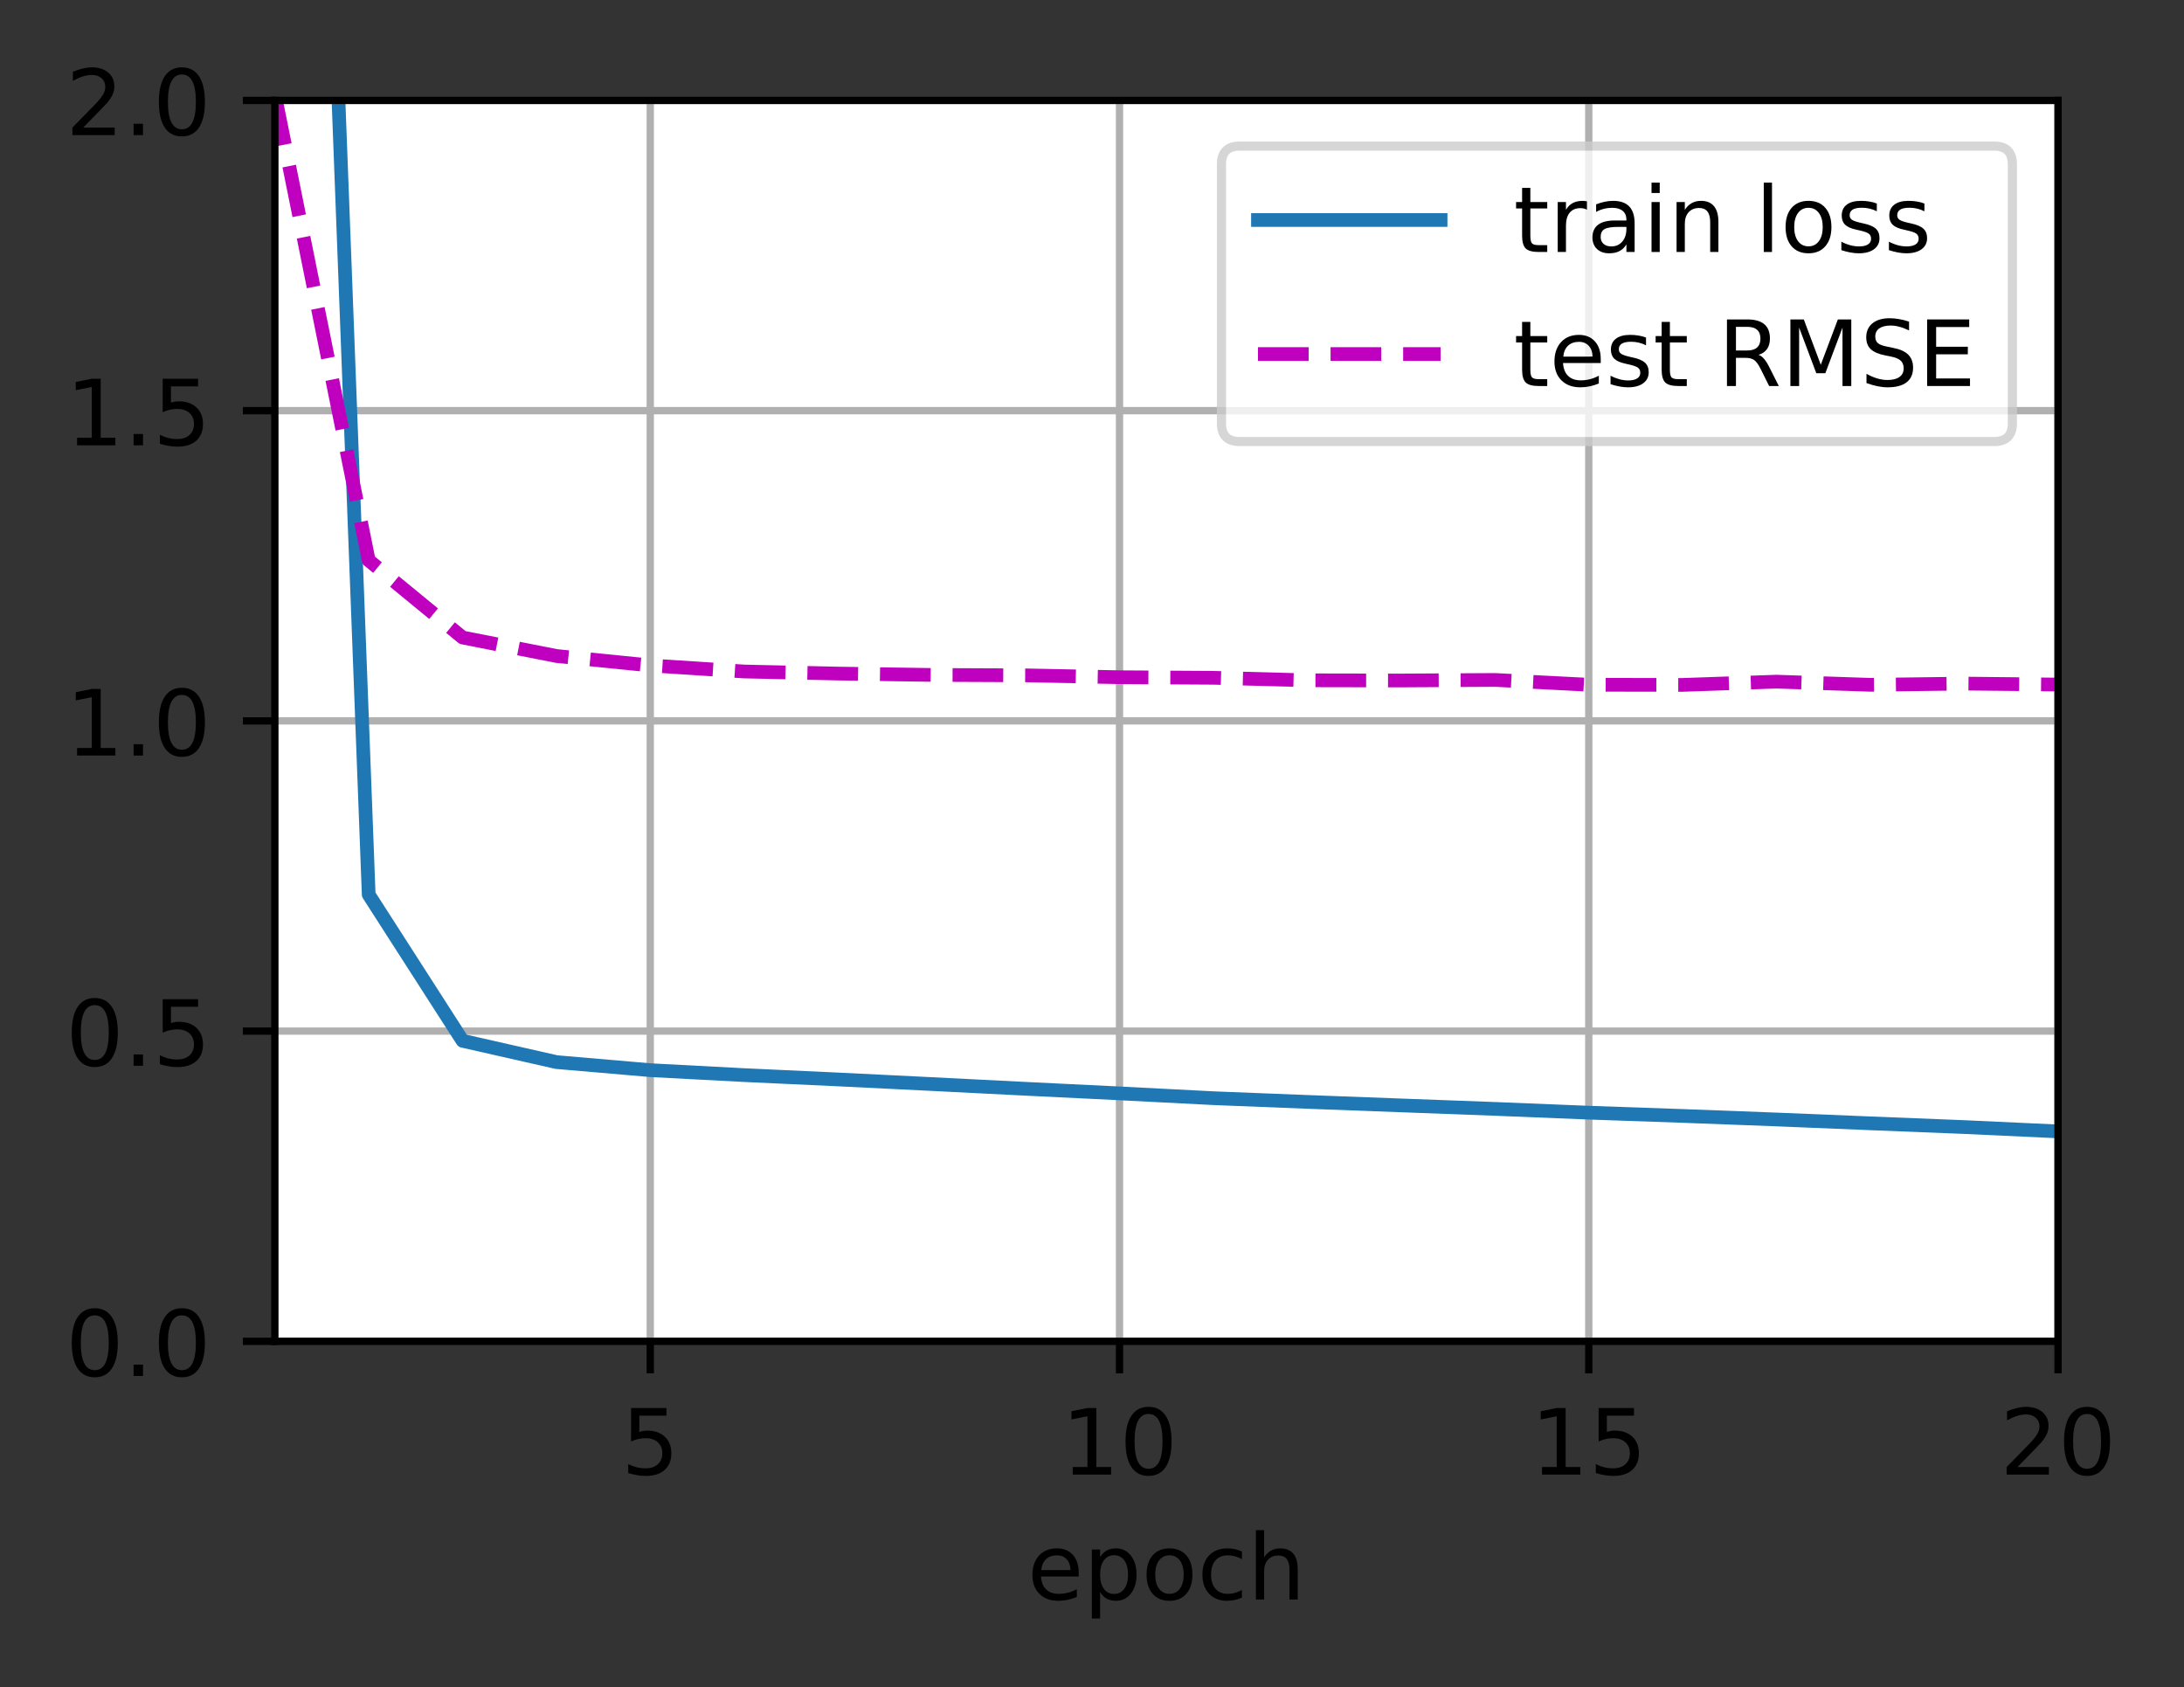 <?xml version="1.0" encoding="UTF-8"?>
<svg xmlns="http://www.w3.org/2000/svg" xmlns:xlink="http://www.w3.org/1999/xlink" width="299pt" height="231pt" viewBox="0 0 299 231" version="1.1">
<rect x="0" y="0" width="299" height="231" fill="#333333" stroke="none"/>
<defs>
<clipPath id="clip1">
  <path d="M 88 13.75 L 90 13.75 L 90 183.625 L 88 183.625 Z M 88 13.75 "/>
</clipPath>
<clipPath id="clip2">
  <path d="M 152 13.75 L 154 13.75 L 154 183.625 L 152 183.625 Z M 152 13.75 "/>
</clipPath>
<clipPath id="clip3">
  <path d="M 216 13.75 L 219 13.75 L 219 183.625 L 216 183.625 Z M 216 13.75 "/>
</clipPath>
<clipPath id="clip4">
  <path d="M 281 13.75 L 281.754 13.75 L 281.754 183.625 L 281 183.625 Z M 281 13.75 "/>
</clipPath>
<clipPath id="clip5">
  <path d="M 37.629 182 L 281.754 182 L 281.754 183.625 L 37.629 183.625 Z M 37.629 182 "/>
</clipPath>
<clipPath id="clip6">
  <path d="M 37.629 140 L 281.754 140 L 281.754 142 L 37.629 142 Z M 37.629 140 "/>
</clipPath>
<clipPath id="clip7">
  <path d="M 37.629 97 L 281.754 97 L 281.754 100 L 37.629 100 Z M 37.629 97 "/>
</clipPath>
<clipPath id="clip8">
  <path d="M 37.629 55 L 281.754 55 L 281.754 57 L 37.629 57 Z M 37.629 55 "/>
</clipPath>
<clipPath id="clip9">
  <path d="M 37.629 13.75 L 281.754 13.75 L 281.754 15 L 37.629 15 Z M 37.629 13.75 "/>
</clipPath>
<clipPath id="clip10">
  <path d="M 44 13.75 L 281.754 13.75 L 281.754 157 L 44 157 Z M 44 13.75 "/>
</clipPath>
<clipPath id="clip11">
  <path d="M 37.629 13.75 L 281.754 13.75 L 281.754 95 L 37.629 95 Z M 37.629 13.75 "/>
</clipPath>
<filter id="alpha" filterUnits="objectBoundingBox" x="0%" y="0%" width="100%" height="100%">
  <feColorMatrix type="matrix" in="SourceGraphic" values="0 0 0 0 1 0 0 0 0 1 0 0 0 0 1 0 0 0 1 0"/>
</filter>
<mask id="mask0">
  <g filter="url(#alpha)">
<rect x="0" y="0" width="299" height="231" style="fill:rgb(0%,0%,0%);fill-opacity:0.8;stroke:none;"/>
  </g>
</mask>
<clipPath id="clip12">
  <rect x="0" y="0" width="299" height="231"/>
</clipPath>
<g id="surface5" clip-path="url(#clip12)">
<path style="fill-rule:nonzero;fill:rgb(100%,100%,100%);fill-opacity:1;stroke-width:1;stroke-linecap:butt;stroke-linejoin:miter;stroke:rgb(80%,80%,80%);stroke-opacity:1;stroke-miterlimit:4;" d="M 135.778 48.356 L 218.403 48.356 C 219.738 48.356 220.403 47.688 220.403 46.356 L 220.403 18 C 220.403 16.666 219.738 16 218.403 16 L 135.778 16 C 134.444 16 133.778 16.666 133.778 18 L 133.778 46.356 C 133.778 47.688 134.444 48.356 135.778 48.356 Z M 135.778 48.356 " transform="matrix(1.25,0,0,1.25,0,0)"/>
</g>
</defs>
<g id="surface1">
<path style=" stroke:none;fill-rule:nonzero;fill:rgb(100%,100%,100%);fill-opacity:1;" d="M 37.629 183.625 L 281.754 183.625 L 281.754 13.75 L 37.629 13.75 Z M 37.629 183.625 "/>
<g clip-path="url(#clip1)" clip-rule="nonzero">
<path style="fill:none;stroke-width:0.8;stroke-linecap:square;stroke-linejoin:round;stroke:rgb(69.02%,69.02%,69.02%);stroke-opacity:1;stroke-miterlimit:4;" d="M 71.219 146.9 L 71.219 11 " transform="matrix(1.25,0,0,1.25,0,0)"/>
</g>
<path style="fill:none;stroke-width:0.8;stroke-linecap:butt;stroke-linejoin:round;stroke:rgb(0%,0%,0%);stroke-opacity:1;stroke-miterlimit:4;" d="M -0 0.001 L -0 3.501 " transform="matrix(1.25,0,0,1.25,89.024,183.624)"/>
<path style=" stroke:none;fill-rule:nonzero;fill:rgb(0%,0%,0%);fill-opacity:1;" d="M 86.398 192.758 L 91.238 192.758 L 91.238 193.797 L 87.527 193.797 L 87.527 196.031 C 87.703 195.969 87.883 195.922 88.062 195.895 C 88.242 195.863 88.422 195.848 88.602 195.848 C 89.617 195.848 90.422 196.129 91.016 196.684 C 91.609 197.242 91.91 197.996 91.91 198.949 C 91.91 199.93 91.602 200.691 90.992 201.234 C 90.383 201.777 89.52 202.051 88.41 202.051 C 88.027 202.051 87.637 202.016 87.242 201.953 C 86.844 201.887 86.434 201.789 86.012 201.66 L 86.012 200.418 C 86.379 200.617 86.758 200.766 87.148 200.863 C 87.539 200.961 87.949 201.012 88.387 201.012 C 89.09 201.012 89.648 200.824 90.059 200.457 C 90.469 200.086 90.676 199.582 90.676 198.949 C 90.676 198.312 90.469 197.812 90.059 197.441 C 89.648 197.07 89.09 196.887 88.387 196.887 C 88.055 196.887 87.727 196.922 87.398 196.996 C 87.07 197.066 86.738 197.184 86.398 197.336 Z M 86.398 192.758 "/>
<g clip-path="url(#clip2)" clip-rule="nonzero">
<path style="fill:none;stroke-width:0.8;stroke-linecap:square;stroke-linejoin:round;stroke:rgb(69.02%,69.02%,69.02%);stroke-opacity:1;stroke-miterlimit:4;" d="M 122.612 146.9 L 122.612 11 " transform="matrix(1.25,0,0,1.25,0,0)"/>
</g>
<path style="fill:none;stroke-width:0.8;stroke-linecap:butt;stroke-linejoin:round;stroke:rgb(0%,0%,0%);stroke-opacity:1;stroke-miterlimit:4;" d="M -0.001 0.001 L -0.001 3.501 " transform="matrix(1.25,0,0,1.25,153.267,183.624)"/>
<path style=" stroke:none;fill-rule:nonzero;fill:rgb(0%,0%,0%);fill-opacity:1;" d="M 146.863 200.836 L 148.879 200.836 L 148.879 193.883 L 146.688 194.32 L 146.688 193.199 L 148.867 192.758 L 150.098 192.758 L 150.098 200.836 L 152.113 200.836 L 152.113 201.871 L 146.863 201.871 Z M 146.863 200.836 "/>
<path style=" stroke:none;fill-rule:nonzero;fill:rgb(0%,0%,0%);fill-opacity:1;" d="M 157.238 193.57 C 156.605 193.57 156.129 193.883 155.809 194.508 C 155.488 195.133 155.328 196.07 155.328 197.324 C 155.328 198.574 155.488 199.512 155.809 200.137 C 156.129 200.762 156.605 201.074 157.238 201.074 C 157.879 201.074 158.359 200.762 158.676 200.137 C 158.996 199.512 159.156 198.574 159.156 197.324 C 159.156 196.07 158.996 195.133 158.676 194.508 C 158.359 193.883 157.879 193.57 157.238 193.57 Z M 157.238 192.594 C 158.262 192.594 159.043 193 159.582 193.809 C 160.121 194.613 160.391 195.789 160.391 197.324 C 160.391 198.859 160.121 200.031 159.582 200.84 C 159.043 201.645 158.262 202.051 157.238 202.051 C 156.219 202.051 155.438 201.645 154.898 200.84 C 154.359 200.031 154.09 198.859 154.09 197.324 C 154.09 195.789 154.359 194.613 154.898 193.809 C 155.438 193 156.219 192.594 157.238 192.594 Z M 157.238 192.594 "/>
<g clip-path="url(#clip3)" clip-rule="nonzero">
<path style="fill:none;stroke-width:0.8;stroke-linecap:square;stroke-linejoin:round;stroke:rgb(69.02%,69.02%,69.02%);stroke-opacity:1;stroke-miterlimit:4;" d="M 174.009 146.9 L 174.009 11 " transform="matrix(1.25,0,0,1.25,0,0)"/>
</g>
<path style="fill:none;stroke-width:0.8;stroke-linecap:butt;stroke-linejoin:round;stroke:rgb(0%,0%,0%);stroke-opacity:1;stroke-miterlimit:4;" d="M 0.001 0.001 L 0.001 3.501 " transform="matrix(1.25,0,0,1.25,217.51,183.624)"/>
<path style=" stroke:none;fill-rule:nonzero;fill:rgb(0%,0%,0%);fill-opacity:1;" d="M 211.109 200.836 L 213.121 200.836 L 213.121 193.883 L 210.93 194.32 L 210.93 193.199 L 213.109 192.758 L 214.344 192.758 L 214.344 200.836 L 216.355 200.836 L 216.355 201.871 L 211.109 201.871 Z M 211.109 200.836 "/>
<path style=" stroke:none;fill-rule:nonzero;fill:rgb(0%,0%,0%);fill-opacity:1;" d="M 218.859 192.758 L 223.699 192.758 L 223.699 193.797 L 219.988 193.797 L 219.988 196.031 C 220.168 195.969 220.344 195.922 220.523 195.895 C 220.703 195.863 220.883 195.848 221.062 195.848 C 222.078 195.848 222.887 196.129 223.48 196.684 C 224.074 197.242 224.371 197.996 224.371 198.949 C 224.371 199.93 224.066 200.691 223.457 201.234 C 222.844 201.777 221.984 202.051 220.875 202.051 C 220.492 202.051 220.102 202.016 219.703 201.953 C 219.309 201.887 218.898 201.789 218.477 201.66 L 218.477 200.418 C 218.84 200.617 219.219 200.766 219.609 200.863 C 220 200.961 220.414 201.012 220.848 201.012 C 221.551 201.012 222.109 200.824 222.52 200.457 C 222.93 200.086 223.137 199.582 223.137 198.949 C 223.137 198.312 222.93 197.812 222.52 197.441 C 222.109 197.07 221.551 196.887 220.848 196.887 C 220.52 196.887 220.191 196.922 219.863 196.996 C 219.535 197.066 219.199 197.184 218.859 197.336 Z M 218.859 192.758 "/>
<g clip-path="url(#clip4)" clip-rule="nonzero">
<path style="fill:none;stroke-width:0.8;stroke-linecap:square;stroke-linejoin:round;stroke:rgb(69.02%,69.02%,69.02%);stroke-opacity:1;stroke-miterlimit:4;" d="M 225.403 146.9 L 225.403 11 " transform="matrix(1.25,0,0,1.25,0,0)"/>
</g>
<path style="fill:none;stroke-width:0.8;stroke-linecap:butt;stroke-linejoin:round;stroke:rgb(0%,0%,0%);stroke-opacity:1;stroke-miterlimit:4;" d="M 0 0.001 L 0 3.501 " transform="matrix(1.25,0,0,1.25,281.754,183.624)"/>
<path style=" stroke:none;fill-rule:nonzero;fill:rgb(0%,0%,0%);fill-opacity:1;" d="M 276.199 200.836 L 280.5 200.836 L 280.5 201.871 L 274.719 201.871 L 274.719 200.836 C 275.184 200.352 275.82 199.699 276.629 198.887 C 277.438 198.07 277.945 197.543 278.152 197.305 C 278.547 196.863 278.82 196.488 278.977 196.18 C 279.137 195.875 279.215 195.57 279.215 195.273 C 279.215 194.789 279.047 194.395 278.703 194.09 C 278.367 193.785 277.922 193.633 277.375 193.633 C 276.992 193.633 276.582 193.699 276.152 193.832 C 275.723 193.969 275.266 194.172 274.777 194.445 L 274.777 193.199 C 275.273 193 275.738 192.848 276.168 192.746 C 276.602 192.645 276.996 192.594 277.352 192.594 C 278.297 192.594 279.051 192.832 279.609 193.305 C 280.172 193.773 280.453 194.406 280.453 195.195 C 280.453 195.57 280.383 195.926 280.242 196.262 C 280.102 196.594 279.848 196.992 279.477 197.445 C 279.375 197.566 279.051 197.906 278.508 198.469 C 277.961 199.035 277.191 199.82 276.199 200.836 Z M 276.199 200.836 "/>
<path style=" stroke:none;fill-rule:nonzero;fill:rgb(0%,0%,0%);fill-opacity:1;" d="M 285.727 193.57 C 285.094 193.57 284.613 193.883 284.293 194.508 C 283.977 195.133 283.816 196.07 283.816 197.324 C 283.816 198.574 283.977 199.512 284.293 200.137 C 284.613 200.762 285.094 201.074 285.727 201.074 C 286.367 201.074 286.844 200.762 287.164 200.137 C 287.484 199.512 287.645 198.574 287.645 197.324 C 287.645 196.07 287.484 195.133 287.164 194.508 C 286.844 193.883 286.367 193.57 285.727 193.57 Z M 285.727 192.594 C 286.75 192.594 287.527 193 288.066 193.809 C 288.605 194.613 288.875 195.789 288.875 197.324 C 288.875 198.859 288.605 200.031 288.066 200.84 C 287.527 201.645 286.75 202.051 285.727 202.051 C 284.707 202.051 283.926 201.645 283.387 200.84 C 282.848 200.031 282.578 198.859 282.578 197.324 C 282.578 195.789 282.848 194.613 283.387 193.809 C 283.926 193 284.707 192.594 285.727 192.594 Z M 285.727 192.594 "/>
<path style=" stroke:none;fill-rule:nonzero;fill:rgb(0%,0%,0%);fill-opacity:1;" d="M 147.68 215.27 L 147.68 215.82 L 142.516 215.82 C 142.566 216.594 142.801 217.184 143.219 217.586 C 143.633 217.992 144.215 218.195 144.961 218.195 C 145.391 218.195 145.809 218.141 146.211 218.035 C 146.617 217.93 147.02 217.773 147.422 217.559 L 147.422 218.621 C 147.016 218.793 146.602 218.922 146.18 219.012 C 145.758 219.102 145.328 219.148 144.891 219.148 C 143.801 219.148 142.938 218.832 142.301 218.195 C 141.664 217.562 141.344 216.703 141.344 215.617 C 141.344 214.5 141.648 213.613 142.25 212.957 C 142.855 212.297 143.672 211.969 144.695 211.969 C 145.617 211.969 146.344 212.266 146.879 212.859 C 147.414 213.449 147.68 214.254 147.68 215.27 Z M 146.559 214.941 C 146.551 214.328 146.379 213.836 146.043 213.473 C 145.707 213.105 145.262 212.922 144.711 212.922 C 144.082 212.922 143.582 213.098 143.203 213.453 C 142.828 213.805 142.613 214.305 142.555 214.949 Z M 146.559 214.941 "/>
<path style=" stroke:none;fill-rule:nonzero;fill:rgb(0%,0%,0%);fill-opacity:1;" d="M 150.609 217.945 L 150.609 221.57 L 149.48 221.57 L 149.48 212.133 L 150.609 212.133 L 150.609 213.172 C 150.848 212.766 151.145 212.465 151.504 212.266 C 151.867 212.07 152.297 211.969 152.797 211.969 C 153.625 211.969 154.301 212.301 154.82 212.957 C 155.34 213.617 155.598 214.484 155.598 215.559 C 155.598 216.633 155.34 217.5 154.82 218.16 C 154.301 218.816 153.625 219.148 152.797 219.148 C 152.297 219.148 151.867 219.047 151.504 218.852 C 151.145 218.652 150.848 218.352 150.609 217.945 Z M 154.434 215.559 C 154.434 214.73 154.262 214.086 153.922 213.613 C 153.582 213.145 153.117 212.91 152.523 212.91 C 151.926 212.91 151.461 213.145 151.121 213.613 C 150.781 214.086 150.609 214.73 150.609 215.559 C 150.609 216.383 150.781 217.031 151.121 217.5 C 151.461 217.973 151.926 218.207 152.523 218.207 C 153.117 218.207 153.582 217.973 153.922 217.5 C 154.262 217.031 154.434 216.383 154.434 215.559 Z M 154.434 215.559 "/>
<path style=" stroke:none;fill-rule:nonzero;fill:rgb(0%,0%,0%);fill-opacity:1;" d="M 160.109 212.922 C 159.508 212.922 159.031 213.156 158.68 213.625 C 158.328 214.098 158.156 214.738 158.156 215.559 C 158.156 216.375 158.328 217.02 158.676 217.488 C 159.023 217.961 159.5 218.195 160.109 218.195 C 160.707 218.195 161.18 217.957 161.531 217.488 C 161.879 217.016 162.055 216.371 162.055 215.559 C 162.055 214.746 161.879 214.105 161.531 213.633 C 161.18 213.156 160.707 212.922 160.109 212.922 Z M 160.109 211.969 C 161.086 211.969 161.852 212.289 162.406 212.922 C 162.969 213.559 163.246 214.434 163.246 215.559 C 163.246 216.676 162.969 217.555 162.406 218.191 C 161.852 218.828 161.086 219.148 160.109 219.148 C 159.125 219.148 158.359 218.828 157.805 218.191 C 157.25 217.555 156.969 216.676 156.969 215.559 C 156.969 214.434 157.25 213.559 157.805 212.922 C 158.359 212.289 159.125 211.969 160.109 211.969 Z M 160.109 211.969 "/>
<path style=" stroke:none;fill-rule:nonzero;fill:rgb(0%,0%,0%);fill-opacity:1;" d="M 170.027 212.395 L 170.027 213.445 C 169.707 213.27 169.391 213.141 169.07 213.051 C 168.754 212.965 168.43 212.922 168.105 212.922 C 167.375 212.922 166.809 213.152 166.406 213.613 C 166.004 214.074 165.801 214.723 165.801 215.559 C 165.801 216.391 166.004 217.039 166.406 217.504 C 166.809 217.965 167.375 218.195 168.105 218.195 C 168.43 218.195 168.754 218.152 169.07 218.062 C 169.391 217.977 169.707 217.844 170.027 217.668 L 170.027 218.707 C 169.711 218.855 169.387 218.965 169.051 219.035 C 168.719 219.109 168.359 219.148 167.98 219.148 C 166.953 219.148 166.133 218.824 165.527 218.176 C 164.922 217.531 164.617 216.656 164.617 215.559 C 164.617 214.441 164.926 213.566 165.535 212.93 C 166.148 212.289 166.988 211.969 168.055 211.969 C 168.402 211.969 168.738 212.004 169.066 212.078 C 169.398 212.148 169.715 212.254 170.027 212.395 Z M 170.027 212.395 "/>
<path style=" stroke:none;fill-rule:nonzero;fill:rgb(0%,0%,0%);fill-opacity:1;" d="M 177.664 214.844 L 177.664 218.969 L 176.539 218.969 L 176.539 214.879 C 176.539 214.234 176.414 213.75 176.16 213.43 C 175.91 213.105 175.531 212.945 175.027 212.945 C 174.418 212.945 173.941 213.141 173.59 213.527 C 173.242 213.91 173.066 214.438 173.066 215.105 L 173.066 218.969 L 171.938 218.969 L 171.938 209.473 L 173.066 209.473 L 173.066 213.195 C 173.336 212.785 173.652 212.477 174.016 212.273 C 174.379 212.07 174.801 211.969 175.277 211.969 C 176.062 211.969 176.656 212.211 177.059 212.699 C 177.461 213.184 177.664 213.898 177.664 214.844 Z M 177.664 214.844 "/>
<g clip-path="url(#clip5)" clip-rule="nonzero">
<path style="fill:none;stroke-width:0.8;stroke-linecap:square;stroke-linejoin:round;stroke:rgb(69.02%,69.02%,69.02%);stroke-opacity:1;stroke-miterlimit:4;" d="M 30.103 146.9 L 225.403 146.9 " transform="matrix(1.25,0,0,1.25,0,0)"/>
</g>
<path style="fill:none;stroke-width:0.8;stroke-linecap:butt;stroke-linejoin:round;stroke:rgb(0%,0%,0%);stroke-opacity:1;stroke-miterlimit:4;" d="M 0 0.001 L -3.5 0.001 " transform="matrix(1.25,0,0,1.25,37.629,183.624)"/>
<path style=" stroke:none;fill-rule:nonzero;fill:rgb(0%,0%,0%);fill-opacity:1;" d="M 12.973 180.07 C 12.34 180.07 11.859 180.383 11.539 181.008 C 11.223 181.633 11.062 182.57 11.062 183.824 C 11.062 185.074 11.223 186.012 11.539 186.637 C 11.859 187.262 12.34 187.574 12.973 187.574 C 13.613 187.574 14.09 187.262 14.41 186.637 C 14.73 186.012 14.891 185.074 14.891 183.824 C 14.891 182.57 14.73 181.633 14.41 181.008 C 14.09 180.383 13.613 180.07 12.973 180.07 Z M 12.973 179.094 C 13.996 179.094 14.773 179.5 15.312 180.309 C 15.852 181.117 16.125 182.289 16.125 183.824 C 16.125 185.359 15.852 186.531 15.312 187.34 C 14.773 188.148 13.996 188.551 12.973 188.551 C 11.953 188.551 11.172 188.148 10.633 187.34 C 10.094 186.531 9.824 185.359 9.824 183.824 C 9.824 182.289 10.094 181.117 10.633 180.309 C 11.172 179.5 11.953 179.094 12.973 179.094 Z M 12.973 179.094 "/>
<path style=" stroke:none;fill-rule:nonzero;fill:rgb(0%,0%,0%);fill-opacity:1;" d="M 18.289 186.82 L 19.578 186.82 L 19.578 188.371 L 18.289 188.371 Z M 18.289 186.82 "/>
<path style=" stroke:none;fill-rule:nonzero;fill:rgb(0%,0%,0%);fill-opacity:1;" d="M 24.898 180.07 C 24.266 180.07 23.789 180.383 23.469 181.008 C 23.148 181.633 22.988 182.57 22.988 183.824 C 22.988 185.074 23.148 186.012 23.469 186.637 C 23.789 187.262 24.266 187.574 24.898 187.574 C 25.539 187.574 26.016 187.262 26.336 186.637 C 26.656 186.012 26.816 185.074 26.816 183.824 C 26.816 182.57 26.656 181.633 26.336 181.008 C 26.016 180.383 25.539 180.07 24.898 180.07 Z M 24.898 179.094 C 25.922 179.094 26.703 179.5 27.242 180.309 C 27.781 181.117 28.051 182.289 28.051 183.824 C 28.051 185.359 27.781 186.531 27.242 187.34 C 26.703 188.148 25.922 188.551 24.898 188.551 C 23.879 188.551 23.098 188.148 22.559 187.34 C 22.02 186.531 21.75 185.359 21.75 183.824 C 21.75 182.289 22.02 181.117 22.559 180.309 C 23.098 179.5 23.879 179.094 24.898 179.094 Z M 24.898 179.094 "/>
<g clip-path="url(#clip6)" clip-rule="nonzero">
<path style="fill:none;stroke-width:0.8;stroke-linecap:square;stroke-linejoin:round;stroke:rgb(69.02%,69.02%,69.02%);stroke-opacity:1;stroke-miterlimit:4;" d="M 30.103 112.925 L 225.403 112.925 " transform="matrix(1.25,0,0,1.25,0,0)"/>
</g>
<path style="fill:none;stroke-width:0.8;stroke-linecap:butt;stroke-linejoin:round;stroke:rgb(0%,0%,0%);stroke-opacity:1;stroke-miterlimit:4;" d="M 0 0.001 L -3.5 0.001 " transform="matrix(1.25,0,0,1.25,37.629,141.155)"/>
<path style=" stroke:none;fill-rule:nonzero;fill:rgb(0%,0%,0%);fill-opacity:1;" d="M 12.973 137.602 C 12.34 137.602 11.859 137.914 11.539 138.539 C 11.223 139.164 11.062 140.102 11.062 141.355 C 11.062 142.605 11.223 143.543 11.539 144.168 C 11.859 144.793 12.34 145.105 12.973 145.105 C 13.613 145.105 14.09 144.793 14.41 144.168 C 14.73 143.543 14.891 142.605 14.891 141.355 C 14.891 140.102 14.73 139.164 14.41 138.539 C 14.09 137.914 13.613 137.602 12.973 137.602 Z M 12.973 136.625 C 13.996 136.625 14.773 137.031 15.312 137.84 C 15.852 138.648 16.125 139.82 16.125 141.355 C 16.125 142.891 15.852 144.062 15.312 144.871 C 14.773 145.68 13.996 146.082 12.973 146.082 C 11.953 146.082 11.172 145.68 10.633 144.871 C 10.094 144.062 9.824 142.891 9.824 141.355 C 9.824 139.82 10.094 138.648 10.633 137.84 C 11.172 137.031 11.953 136.625 12.973 136.625 Z M 12.973 136.625 "/>
<path style=" stroke:none;fill-rule:nonzero;fill:rgb(0%,0%,0%);fill-opacity:1;" d="M 18.289 144.352 L 19.578 144.352 L 19.578 145.902 L 18.289 145.902 Z M 18.289 144.352 "/>
<path style=" stroke:none;fill-rule:nonzero;fill:rgb(0%,0%,0%);fill-opacity:1;" d="M 22.277 136.789 L 27.117 136.789 L 27.117 137.828 L 23.406 137.828 L 23.406 140.062 C 23.582 140 23.762 139.957 23.941 139.926 C 24.121 139.895 24.301 139.879 24.48 139.879 C 25.496 139.879 26.301 140.16 26.895 140.715 C 27.488 141.273 27.789 142.027 27.789 142.98 C 27.789 143.961 27.48 144.723 26.871 145.266 C 26.262 145.809 25.398 146.082 24.289 146.082 C 23.906 146.082 23.516 146.051 23.121 145.984 C 22.723 145.918 22.312 145.82 21.891 145.691 L 21.891 144.449 C 22.258 144.648 22.637 144.797 23.027 144.895 C 23.418 144.992 23.828 145.043 24.266 145.043 C 24.969 145.043 25.527 144.859 25.938 144.488 C 26.348 144.117 26.555 143.617 26.555 142.98 C 26.555 142.348 26.348 141.844 25.938 141.473 C 25.527 141.102 24.969 140.918 24.266 140.918 C 23.934 140.918 23.605 140.953 23.277 141.027 C 22.949 141.102 22.617 141.215 22.277 141.367 Z M 22.277 136.789 "/>
<g clip-path="url(#clip7)" clip-rule="nonzero">
<path style="fill:none;stroke-width:0.8;stroke-linecap:square;stroke-linejoin:round;stroke:rgb(69.02%,69.02%,69.02%);stroke-opacity:1;stroke-miterlimit:4;" d="M 30.103 78.95 L 225.403 78.95 " transform="matrix(1.25,0,0,1.25,0,0)"/>
</g>
<path style="fill:none;stroke-width:0.8;stroke-linecap:butt;stroke-linejoin:round;stroke:rgb(0%,0%,0%);stroke-opacity:1;stroke-miterlimit:4;" d="M 0 0.001 L -3.5 0.001 " transform="matrix(1.25,0,0,1.25,37.629,98.687)"/>
<path style=" stroke:none;fill-rule:nonzero;fill:rgb(0%,0%,0%);fill-opacity:1;" d="M 10.551 102.398 L 12.562 102.398 L 12.562 95.445 L 10.375 95.883 L 10.375 94.762 L 12.555 94.32 L 13.785 94.32 L 13.785 102.398 L 15.797 102.398 L 15.797 103.434 L 10.551 103.434 Z M 10.551 102.398 "/>
<path style=" stroke:none;fill-rule:nonzero;fill:rgb(0%,0%,0%);fill-opacity:1;" d="M 18.289 101.883 L 19.578 101.883 L 19.578 103.434 L 18.289 103.434 Z M 18.289 101.883 "/>
<path style=" stroke:none;fill-rule:nonzero;fill:rgb(0%,0%,0%);fill-opacity:1;" d="M 24.898 95.133 C 24.266 95.133 23.789 95.445 23.469 96.07 C 23.148 96.695 22.988 97.633 22.988 98.887 C 22.988 100.137 23.148 101.074 23.469 101.699 C 23.789 102.324 24.266 102.637 24.898 102.637 C 25.539 102.637 26.016 102.324 26.336 101.699 C 26.656 101.074 26.816 100.137 26.816 98.887 C 26.816 97.633 26.656 96.695 26.336 96.07 C 26.016 95.445 25.539 95.133 24.898 95.133 Z M 24.898 94.156 C 25.922 94.156 26.703 94.562 27.242 95.371 C 27.781 96.18 28.051 97.352 28.051 98.887 C 28.051 100.422 27.781 101.594 27.242 102.402 C 26.703 103.211 25.922 103.613 24.898 103.613 C 23.879 103.613 23.098 103.211 22.559 102.402 C 22.02 101.594 21.75 100.422 21.75 98.887 C 21.75 97.352 22.02 96.18 22.559 95.371 C 23.098 94.562 23.879 94.156 24.898 94.156 Z M 24.898 94.156 "/>
<g clip-path="url(#clip8)" clip-rule="nonzero">
<path style="fill:none;stroke-width:0.8;stroke-linecap:square;stroke-linejoin:round;stroke:rgb(69.02%,69.02%,69.02%);stroke-opacity:1;stroke-miterlimit:4;" d="M 30.103 44.975 L 225.403 44.975 " transform="matrix(1.25,0,0,1.25,0,0)"/>
</g>
<path style="fill:none;stroke-width:0.8;stroke-linecap:butt;stroke-linejoin:round;stroke:rgb(0%,0%,0%);stroke-opacity:1;stroke-miterlimit:4;" d="M 0 0.001 L -3.5 0.001 " transform="matrix(1.25,0,0,1.25,37.629,56.218)"/>
<path style=" stroke:none;fill-rule:nonzero;fill:rgb(0%,0%,0%);fill-opacity:1;" d="M 10.551 59.93 L 12.562 59.93 L 12.562 52.977 L 10.375 53.414 L 10.375 52.293 L 12.555 51.852 L 13.785 51.852 L 13.785 59.93 L 15.797 59.93 L 15.797 60.965 L 10.551 60.965 Z M 10.551 59.93 "/>
<path style=" stroke:none;fill-rule:nonzero;fill:rgb(0%,0%,0%);fill-opacity:1;" d="M 18.289 59.414 L 19.578 59.414 L 19.578 60.965 L 18.289 60.965 Z M 18.289 59.414 "/>
<path style=" stroke:none;fill-rule:nonzero;fill:rgb(0%,0%,0%);fill-opacity:1;" d="M 22.277 51.852 L 27.117 51.852 L 27.117 52.891 L 23.406 52.891 L 23.406 55.125 C 23.582 55.062 23.762 55.02 23.941 54.988 C 24.121 54.957 24.301 54.941 24.48 54.941 C 25.496 54.941 26.301 55.223 26.895 55.777 C 27.488 56.336 27.789 57.09 27.789 58.043 C 27.789 59.023 27.48 59.785 26.871 60.328 C 26.262 60.871 25.398 61.145 24.289 61.145 C 23.906 61.145 23.516 61.113 23.121 61.047 C 22.723 60.98 22.312 60.883 21.891 60.754 L 21.891 59.512 C 22.258 59.711 22.637 59.859 23.027 59.957 C 23.418 60.055 23.828 60.105 24.266 60.105 C 24.969 60.105 25.527 59.922 25.938 59.551 C 26.348 59.18 26.555 58.68 26.555 58.043 C 26.555 57.41 26.348 56.906 25.938 56.535 C 25.527 56.164 24.969 55.98 24.266 55.98 C 23.934 55.98 23.605 56.016 23.277 56.09 C 22.949 56.164 22.617 56.277 22.277 56.43 Z M 22.277 51.852 "/>
<g clip-path="url(#clip9)" clip-rule="nonzero">
<path style="fill:none;stroke-width:0.8;stroke-linecap:square;stroke-linejoin:round;stroke:rgb(69.02%,69.02%,69.02%);stroke-opacity:1;stroke-miterlimit:4;" d="M 30.103 11 L 225.403 11 " transform="matrix(1.25,0,0,1.25,0,0)"/>
</g>
<path style="fill:none;stroke-width:0.8;stroke-linecap:butt;stroke-linejoin:round;stroke:rgb(0%,0%,0%);stroke-opacity:1;stroke-miterlimit:4;" d="M 0 0.001 L -3.5 0.001 " transform="matrix(1.25,0,0,1.25,37.629,13.749)"/>
<path style=" stroke:none;fill-rule:nonzero;fill:rgb(0%,0%,0%);fill-opacity:1;" d="M 11.398 17.461 L 15.703 17.461 L 15.703 18.496 L 9.914 18.496 L 9.914 17.461 C 10.383 16.977 11.02 16.328 11.828 15.512 C 12.637 14.695 13.145 14.168 13.352 13.93 C 13.746 13.488 14.023 13.113 14.18 12.805 C 14.336 12.5 14.414 12.195 14.414 11.898 C 14.414 11.414 14.242 11.02 13.906 10.715 C 13.562 10.41 13.121 10.258 12.578 10.258 C 12.188 10.258 11.781 10.324 11.352 10.457 C 10.922 10.594 10.465 10.797 9.977 11.07 L 9.977 9.824 C 10.473 9.625 10.938 9.473 11.367 9.371 C 11.801 9.27 12.195 9.219 12.555 9.219 C 13.496 9.219 14.25 9.457 14.812 9.93 C 15.371 10.402 15.652 11.031 15.652 11.82 C 15.652 12.195 15.582 12.551 15.441 12.887 C 15.301 13.223 15.047 13.617 14.676 14.07 C 14.574 14.191 14.25 14.531 13.703 15.094 C 13.16 15.66 12.391 16.449 11.398 17.461 Z M 11.398 17.461 "/>
<path style=" stroke:none;fill-rule:nonzero;fill:rgb(0%,0%,0%);fill-opacity:1;" d="M 18.289 16.945 L 19.578 16.945 L 19.578 18.496 L 18.289 18.496 Z M 18.289 16.945 "/>
<path style=" stroke:none;fill-rule:nonzero;fill:rgb(0%,0%,0%);fill-opacity:1;" d="M 24.898 10.195 C 24.266 10.195 23.789 10.508 23.469 11.133 C 23.148 11.758 22.988 12.695 22.988 13.949 C 22.988 15.199 23.148 16.137 23.469 16.762 C 23.789 17.387 24.266 17.699 24.898 17.699 C 25.539 17.699 26.016 17.387 26.336 16.762 C 26.656 16.137 26.816 15.199 26.816 13.949 C 26.816 12.695 26.656 11.758 26.336 11.133 C 26.016 10.508 25.539 10.195 24.898 10.195 Z M 24.898 9.219 C 25.922 9.219 26.703 9.625 27.242 10.434 C 27.781 11.242 28.051 12.414 28.051 13.949 C 28.051 15.484 27.781 16.656 27.242 17.465 C 26.703 18.273 25.922 18.676 24.898 18.676 C 23.879 18.676 23.098 18.273 22.559 17.465 C 22.02 16.656 21.75 15.484 21.75 13.949 C 21.75 12.414 22.02 11.242 22.559 10.434 C 23.098 9.625 23.879 9.219 24.898 9.219 Z M 24.898 9.219 "/>
<g clip-path="url(#clip10)" clip-rule="nonzero">
<path style="fill:none;stroke-width:1.5;stroke-linecap:square;stroke-linejoin:round;stroke:rgb(12.157%,46.667%,70.588%);stroke-opacity:1;stroke-miterlimit:4;" d="M 36.616 -1 L 40.381 97.978 L 50.663 113.987 L 60.941 116.319 L 71.219 117.203 L 81.497 117.744 L 91.778 118.219 L 102.056 118.725 L 112.334 119.244 L 122.612 119.744 L 132.894 120.272 L 143.172 120.678 L 153.45 121.062 L 163.728 121.444 L 174.009 121.859 L 184.287 122.216 L 194.566 122.603 L 204.844 123.025 L 215.125 123.434 L 225.403 123.909 " transform="matrix(1.25,0,0,1.25,0,0)"/>
</g>
<g clip-path="url(#clip11)" clip-rule="nonzero">
<path style="fill:none;stroke-width:1.5;stroke-linecap:butt;stroke-linejoin:round;stroke:rgb(74.902%,0%,74.902%);stroke-opacity:1;stroke-dasharray:5.55,2.4;stroke-miterlimit:4;" d="M 30.103 10.394 L 40.381 61.369 L 50.663 69.819 L 60.941 71.844 L 71.219 72.878 L 81.497 73.541 L 91.778 73.769 L 102.056 73.916 L 112.334 73.963 L 122.612 74.169 L 132.894 74.231 L 143.172 74.506 L 153.45 74.525 L 163.728 74.466 L 174.009 74.994 L 184.287 75.009 L 194.566 74.653 L 204.844 75 L 215.125 74.866 L 225.403 74.972 " transform="matrix(1.25,0,0,1.25,0,0)"/>
</g>
<path style="fill:none;stroke-width:0.8;stroke-linecap:square;stroke-linejoin:miter;stroke:rgb(0%,0%,0%);stroke-opacity:1;stroke-miterlimit:4;" d="M 30.103 146.9 L 30.103 11 " transform="matrix(1.25,0,0,1.25,0,0)"/>
<path style="fill:none;stroke-width:0.8;stroke-linecap:square;stroke-linejoin:miter;stroke:rgb(0%,0%,0%);stroke-opacity:1;stroke-miterlimit:4;" d="M 225.403 146.9 L 225.403 11 " transform="matrix(1.25,0,0,1.25,0,0)"/>
<path style="fill:none;stroke-width:0.8;stroke-linecap:square;stroke-linejoin:miter;stroke:rgb(0%,0%,0%);stroke-opacity:1;stroke-miterlimit:4;" d="M 30.103 146.9 L 225.403 146.9 " transform="matrix(1.25,0,0,1.25,0,0)"/>
<path style="fill:none;stroke-width:0.8;stroke-linecap:square;stroke-linejoin:miter;stroke:rgb(0%,0%,0%);stroke-opacity:1;stroke-miterlimit:4;" d="M 30.103 11 L 225.403 11 " transform="matrix(1.25,0,0,1.25,0,0)"/>
<use xlink:href="#surface5" mask="url(#mask0)"/>
<path style="fill:none;stroke-width:1.5;stroke-linecap:square;stroke-linejoin:round;stroke:rgb(12.157%,46.667%,70.588%);stroke-opacity:1;stroke-miterlimit:4;" d="M 137.778 24.097 L 157.778 24.097 " transform="matrix(1.25,0,0,1.25,0,0)"/>
<path style=" stroke:none;fill-rule:nonzero;fill:rgb(0%,0%,0%);fill-opacity:1;" d="M 209.512 25.719 L 209.512 27.66 L 211.824 27.66 L 211.824 28.535 L 209.512 28.535 L 209.512 32.246 C 209.512 32.801 209.586 33.16 209.742 33.32 C 209.891 33.477 210.203 33.559 210.672 33.559 L 211.824 33.559 L 211.824 34.496 L 210.672 34.496 C 209.805 34.496 209.207 34.336 208.875 34.012 C 208.547 33.688 208.383 33.098 208.383 32.246 L 208.383 28.535 L 207.559 28.535 L 207.559 27.66 L 208.383 27.66 L 208.383 25.719 Z M 209.512 25.719 "/>
<path style=" stroke:none;fill-rule:nonzero;fill:rgb(0%,0%,0%);fill-opacity:1;" d="M 217.262 28.711 C 217.137 28.637 217 28.582 216.852 28.551 C 216.703 28.516 216.539 28.496 216.359 28.496 C 215.727 28.496 215.238 28.703 214.898 29.117 C 214.559 29.527 214.387 30.121 214.387 30.895 L 214.387 34.496 L 213.258 34.496 L 213.258 27.66 L 214.387 27.66 L 214.387 28.723 C 214.625 28.309 214.934 28 215.309 27.801 C 215.688 27.598 216.148 27.496 216.691 27.496 C 216.766 27.496 216.852 27.504 216.945 27.512 C 217.039 27.523 217.145 27.535 217.258 27.559 Z M 217.262 28.711 "/>
<path style=" stroke:none;fill-rule:nonzero;fill:rgb(0%,0%,0%);fill-opacity:1;" d="M 221.547 31.062 C 220.641 31.062 220.012 31.164 219.66 31.371 C 219.312 31.578 219.137 31.934 219.137 32.434 C 219.137 32.832 219.266 33.148 219.531 33.383 C 219.793 33.617 220.148 33.734 220.602 33.734 C 221.223 33.734 221.723 33.512 222.102 33.07 C 222.477 32.629 222.664 32.043 222.664 31.312 L 222.664 31.062 Z M 223.789 30.598 L 223.789 34.496 L 222.664 34.496 L 222.664 33.461 C 222.41 33.875 222.09 34.18 221.707 34.379 C 221.324 34.574 220.855 34.676 220.301 34.676 C 219.602 34.676 219.047 34.477 218.633 34.086 C 218.219 33.691 218.012 33.164 218.012 32.508 C 218.012 31.738 218.27 31.16 218.785 30.77 C 219.301 30.379 220.066 30.184 221.09 30.184 L 222.664 30.184 L 222.664 30.07 C 222.664 29.555 222.496 29.156 222.156 28.871 C 221.816 28.59 221.34 28.449 220.723 28.449 C 220.332 28.449 219.953 28.496 219.582 28.59 C 219.211 28.684 218.855 28.824 218.516 29.012 L 218.516 27.973 C 218.926 27.812 219.324 27.695 219.711 27.617 C 220.098 27.535 220.473 27.496 220.84 27.496 C 221.828 27.496 222.566 27.754 223.055 28.266 C 223.543 28.777 223.789 29.555 223.789 30.598 Z M 223.789 30.598 "/>
<path style=" stroke:none;fill-rule:nonzero;fill:rgb(0%,0%,0%);fill-opacity:1;" d="M 226.102 27.66 L 227.223 27.66 L 227.223 34.496 L 226.102 34.496 Z M 226.102 25 L 227.223 25 L 227.223 26.422 L 226.102 26.422 Z M 226.102 25 "/>
<path style=" stroke:none;fill-rule:nonzero;fill:rgb(0%,0%,0%);fill-opacity:1;" d="M 235.258 30.371 L 235.258 34.496 L 234.133 34.496 L 234.133 30.406 C 234.133 29.762 234.008 29.277 233.754 28.957 C 233.504 28.633 233.125 28.473 232.621 28.473 C 232.012 28.473 231.535 28.668 231.184 29.055 C 230.836 29.438 230.66 29.965 230.66 30.633 L 230.66 34.496 L 229.531 34.496 L 229.531 27.66 L 230.66 27.66 L 230.66 28.723 C 230.93 28.312 231.246 28.004 231.609 27.801 C 231.973 27.598 232.395 27.496 232.871 27.496 C 233.656 27.496 234.25 27.738 234.652 28.227 C 235.055 28.711 235.258 29.426 235.258 30.371 Z M 235.258 30.371 "/>
<path style=" stroke:none;fill-rule:nonzero;fill:rgb(0%,0%,0%);fill-opacity:1;" d="M 241.469 25 L 242.594 25 L 242.594 34.496 L 241.469 34.496 Z M 241.469 25 "/>
<path style=" stroke:none;fill-rule:nonzero;fill:rgb(0%,0%,0%);fill-opacity:1;" d="M 247.59 28.449 C 246.988 28.449 246.512 28.684 246.164 29.152 C 245.812 29.625 245.637 30.266 245.637 31.086 C 245.637 31.902 245.812 32.547 246.16 33.016 C 246.508 33.488 246.984 33.723 247.59 33.723 C 248.191 33.723 248.664 33.484 249.012 33.016 C 249.363 32.543 249.539 31.898 249.539 31.086 C 249.539 30.273 249.363 29.633 249.012 29.16 C 248.664 28.684 248.191 28.449 247.59 28.449 Z M 247.59 27.496 C 248.566 27.496 249.336 27.816 249.891 28.449 C 250.449 29.086 250.73 29.961 250.73 31.086 C 250.73 32.203 250.449 33.082 249.891 33.719 C 249.336 34.355 248.566 34.676 247.59 34.676 C 246.609 34.676 245.844 34.355 245.285 33.719 C 244.73 33.082 244.453 32.203 244.453 31.086 C 244.453 29.961 244.73 29.086 245.285 28.449 C 245.844 27.816 246.609 27.496 247.59 27.496 Z M 247.59 27.496 "/>
<path style=" stroke:none;fill-rule:nonzero;fill:rgb(0%,0%,0%);fill-opacity:1;" d="M 256.945 27.863 L 256.945 28.926 C 256.633 28.762 256.301 28.641 255.961 28.559 C 255.617 28.477 255.266 28.438 254.898 28.438 C 254.34 28.438 253.922 28.523 253.641 28.691 C 253.363 28.863 253.227 29.121 253.227 29.461 C 253.227 29.723 253.324 29.926 253.523 30.074 C 253.723 30.223 254.125 30.363 254.727 30.5 L 255.109 30.586 C 255.906 30.754 256.477 30.996 256.812 31.309 C 257.148 31.617 257.312 32.055 257.312 32.609 C 257.312 33.246 257.062 33.75 256.562 34.121 C 256.059 34.488 255.367 34.676 254.488 34.676 C 254.121 34.676 253.742 34.641 253.344 34.566 C 252.945 34.496 252.527 34.391 252.09 34.246 L 252.09 33.086 C 252.504 33.305 252.914 33.465 253.316 33.574 C 253.719 33.68 254.117 33.734 254.516 33.734 C 255.043 33.734 255.449 33.645 255.734 33.461 C 256.016 33.281 256.16 33.027 256.16 32.695 C 256.16 32.391 256.059 32.156 255.852 31.996 C 255.648 31.832 255.195 31.676 254.5 31.523 L 254.109 31.434 C 253.414 31.285 252.91 31.062 252.602 30.758 C 252.293 30.457 252.141 30.039 252.141 29.512 C 252.141 28.867 252.367 28.371 252.82 28.023 C 253.277 27.672 253.926 27.496 254.766 27.496 C 255.18 27.496 255.566 27.527 255.934 27.59 C 256.301 27.648 256.641 27.738 256.945 27.863 Z M 256.945 27.863 "/>
<path style=" stroke:none;fill-rule:nonzero;fill:rgb(0%,0%,0%);fill-opacity:1;" d="M 263.461 27.863 L 263.461 28.926 C 263.145 28.762 262.812 28.641 262.473 28.559 C 262.129 28.477 261.777 28.438 261.41 28.438 C 260.852 28.438 260.434 28.523 260.156 28.691 C 259.875 28.863 259.738 29.121 259.738 29.461 C 259.738 29.723 259.836 29.926 260.035 30.074 C 260.234 30.223 260.637 30.363 261.238 30.5 L 261.625 30.586 C 262.422 30.754 262.988 30.996 263.324 31.309 C 263.66 31.617 263.828 32.055 263.828 32.609 C 263.828 33.246 263.574 33.75 263.074 34.121 C 262.57 34.488 261.879 34.676 261 34.676 C 260.637 34.676 260.254 34.641 259.855 34.566 C 259.461 34.496 259.043 34.391 258.602 34.246 L 258.602 33.086 C 259.02 33.305 259.426 33.465 259.828 33.574 C 260.23 33.68 260.629 33.734 261.027 33.734 C 261.555 33.734 261.961 33.645 262.246 33.461 C 262.531 33.281 262.672 33.027 262.672 32.695 C 262.672 32.391 262.57 32.156 262.363 31.996 C 262.16 31.832 261.711 31.676 261.012 31.523 L 260.621 31.434 C 259.926 31.285 259.426 31.062 259.113 30.758 C 258.805 30.457 258.652 30.039 258.652 29.512 C 258.652 28.867 258.879 28.371 259.336 28.023 C 259.789 27.672 260.438 27.496 261.277 27.496 C 261.691 27.496 262.082 27.527 262.445 27.59 C 262.812 27.648 263.152 27.738 263.461 27.863 Z M 263.461 27.863 "/>
<path style="fill:none;stroke-width:1.5;stroke-linecap:butt;stroke-linejoin:round;stroke:rgb(74.902%,0%,74.902%);stroke-opacity:1;stroke-dasharray:5.55,2.4;stroke-miterlimit:4;" d="M 137.778 38.775 L 157.778 38.775 " transform="matrix(1.25,0,0,1.25,0,0)"/>
<path style=" stroke:none;fill-rule:nonzero;fill:rgb(0%,0%,0%);fill-opacity:1;" d="M 209.512 44.066 L 209.512 46.008 L 211.824 46.008 L 211.824 46.883 L 209.512 46.883 L 209.512 50.594 C 209.512 51.148 209.586 51.508 209.742 51.668 C 209.891 51.824 210.203 51.906 210.672 51.906 L 211.824 51.906 L 211.824 52.844 L 210.672 52.844 C 209.805 52.844 209.207 52.684 208.875 52.359 C 208.547 52.035 208.383 51.445 208.383 50.594 L 208.383 46.883 L 207.559 46.883 L 207.559 46.008 L 208.383 46.008 L 208.383 44.066 Z M 209.512 44.066 "/>
<path style=" stroke:none;fill-rule:nonzero;fill:rgb(0%,0%,0%);fill-opacity:1;" d="M 219.148 49.145 L 219.148 49.695 L 213.984 49.695 C 214.035 50.469 214.27 51.059 214.684 51.461 C 215.102 51.867 215.684 52.07 216.426 52.07 C 216.859 52.07 217.277 52.016 217.68 51.91 C 218.086 51.805 218.488 51.648 218.887 51.434 L 218.887 52.496 C 218.484 52.668 218.07 52.797 217.648 52.887 C 217.223 52.977 216.797 53.023 216.359 53.023 C 215.27 53.023 214.406 52.707 213.77 52.07 C 213.133 51.438 212.812 50.578 212.812 49.492 C 212.812 48.375 213.117 47.488 213.719 46.832 C 214.324 46.172 215.141 45.844 216.164 45.844 C 217.086 45.844 217.812 46.141 218.348 46.734 C 218.883 47.324 219.148 48.129 219.148 49.145 Z M 218.027 48.816 C 218.02 48.203 217.848 47.711 217.512 47.348 C 217.176 46.98 216.73 46.797 216.176 46.797 C 215.551 46.797 215.051 46.973 214.672 47.328 C 214.297 47.68 214.078 48.18 214.023 48.824 Z M 218.027 48.816 "/>
<path style=" stroke:none;fill-rule:nonzero;fill:rgb(0%,0%,0%);fill-opacity:1;" d="M 225.348 46.211 L 225.348 47.273 C 225.031 47.109 224.703 46.988 224.359 46.906 C 224.02 46.824 223.664 46.785 223.297 46.785 C 222.742 46.785 222.324 46.871 222.043 47.039 C 221.766 47.211 221.625 47.469 221.625 47.809 C 221.625 48.07 221.727 48.273 221.926 48.422 C 222.125 48.57 222.527 48.711 223.129 48.848 L 223.512 48.934 C 224.309 49.102 224.875 49.344 225.211 49.656 C 225.547 49.965 225.715 50.402 225.715 50.957 C 225.715 51.594 225.465 52.098 224.961 52.469 C 224.461 52.836 223.77 53.023 222.891 53.023 C 222.523 53.023 222.145 52.988 221.746 52.914 C 221.348 52.844 220.93 52.738 220.492 52.594 L 220.492 51.434 C 220.906 51.652 221.316 51.812 221.719 51.922 C 222.121 52.027 222.52 52.082 222.914 52.082 C 223.445 52.082 223.852 51.992 224.133 51.809 C 224.418 51.629 224.562 51.375 224.562 51.043 C 224.562 50.738 224.461 50.504 224.254 50.344 C 224.051 50.18 223.598 50.023 222.902 49.871 L 222.512 49.781 C 221.816 49.633 221.312 49.41 221.004 49.105 C 220.695 48.805 220.539 48.387 220.539 47.859 C 220.539 47.215 220.77 46.719 221.223 46.371 C 221.68 46.02 222.328 45.844 223.164 45.844 C 223.578 45.844 223.969 45.875 224.336 45.938 C 224.703 45.996 225.039 46.086 225.348 46.211 Z M 225.348 46.211 "/>
<path style=" stroke:none;fill-rule:nonzero;fill:rgb(0%,0%,0%);fill-opacity:1;" d="M 228.617 44.066 L 228.617 46.008 L 230.93 46.008 L 230.93 46.883 L 228.617 46.883 L 228.617 50.594 C 228.617 51.148 228.691 51.508 228.844 51.668 C 228.996 51.824 229.309 51.906 229.777 51.906 L 230.93 51.906 L 230.93 52.844 L 229.777 52.844 C 228.91 52.844 228.309 52.684 227.98 52.359 C 227.652 52.035 227.488 51.445 227.488 50.594 L 227.488 46.883 L 226.664 46.883 L 226.664 46.008 L 227.488 46.008 L 227.488 44.066 Z M 228.617 44.066 "/>
<path style=" stroke:none;fill-rule:nonzero;fill:rgb(0%,0%,0%);fill-opacity:1;" d="M 240.75 48.57 C 241.016 48.66 241.273 48.852 241.523 49.145 C 241.773 49.438 242.023 49.84 242.273 50.355 L 243.527 52.844 L 242.203 52.844 L 241.039 50.508 C 240.734 49.895 240.441 49.492 240.16 49.293 C 239.879 49.094 239.492 48.992 239.004 48.992 L 237.66 48.992 L 237.66 52.844 L 236.43 52.844 L 236.43 43.73 L 239.211 43.73 C 240.254 43.73 241.031 43.949 241.543 44.387 C 242.055 44.82 242.312 45.477 242.312 46.355 C 242.312 46.93 242.18 47.406 241.914 47.785 C 241.645 48.164 241.258 48.426 240.75 48.57 Z M 237.66 44.746 L 237.66 47.98 L 239.211 47.98 C 239.805 47.98 240.254 47.844 240.555 47.566 C 240.859 47.293 241.012 46.891 241.012 46.355 C 241.012 45.824 240.859 45.422 240.555 45.152 C 240.254 44.879 239.805 44.746 239.211 44.746 Z M 237.66 44.746 "/>
<path style=" stroke:none;fill-rule:nonzero;fill:rgb(0%,0%,0%);fill-opacity:1;" d="M 245.113 43.73 L 246.949 43.73 L 249.273 49.934 L 251.613 43.73 L 253.449 43.73 L 253.449 52.844 L 252.246 52.844 L 252.246 44.844 L 249.898 51.094 L 248.66 51.094 L 246.309 44.844 L 246.309 52.844 L 245.113 52.844 Z M 245.113 43.73 "/>
<path style=" stroke:none;fill-rule:nonzero;fill:rgb(0%,0%,0%);fill-opacity:1;" d="M 261.359 44.031 L 261.359 45.234 C 260.895 45.008 260.453 44.844 260.035 44.734 C 259.621 44.621 259.219 44.566 258.832 44.566 C 258.164 44.566 257.645 44.699 257.281 44.957 C 256.918 45.219 256.734 45.59 256.734 46.07 C 256.734 46.473 256.855 46.777 257.098 46.984 C 257.34 47.188 257.797 47.352 258.473 47.48 L 259.219 47.633 C 260.137 47.809 260.816 48.117 261.254 48.559 C 261.691 49 261.91 49.59 261.91 50.328 C 261.91 51.215 261.613 51.883 261.02 52.34 C 260.43 52.793 259.562 53.023 258.418 53.023 C 257.988 53.023 257.531 52.973 257.043 52.875 C 256.559 52.777 256.055 52.633 255.531 52.441 L 255.531 51.172 C 256.031 51.453 256.523 51.664 257.004 51.809 C 257.484 51.949 257.957 52.02 258.418 52.02 C 259.121 52.02 259.664 51.883 260.047 51.605 C 260.43 51.328 260.621 50.934 260.621 50.422 C 260.621 49.973 260.484 49.625 260.211 49.371 C 259.938 49.121 259.484 48.93 258.859 48.805 L 258.105 48.656 C 257.188 48.477 256.523 48.188 256.109 47.797 C 255.699 47.406 255.496 46.863 255.496 46.168 C 255.496 45.359 255.781 44.727 256.348 44.262 C 256.914 43.801 257.695 43.566 258.691 43.566 C 259.121 43.566 259.559 43.605 260 43.684 C 260.445 43.762 260.898 43.875 261.359 44.031 Z M 261.359 44.031 "/>
<path style=" stroke:none;fill-rule:nonzero;fill:rgb(0%,0%,0%);fill-opacity:1;" d="M 263.832 43.73 L 269.594 43.73 L 269.594 44.77 L 265.066 44.77 L 265.066 47.469 L 269.406 47.469 L 269.406 48.504 L 265.066 48.504 L 265.066 51.809 L 269.703 51.809 L 269.703 52.844 L 263.832 52.844 Z M 263.832 43.73 "/>
</g>
</svg>
